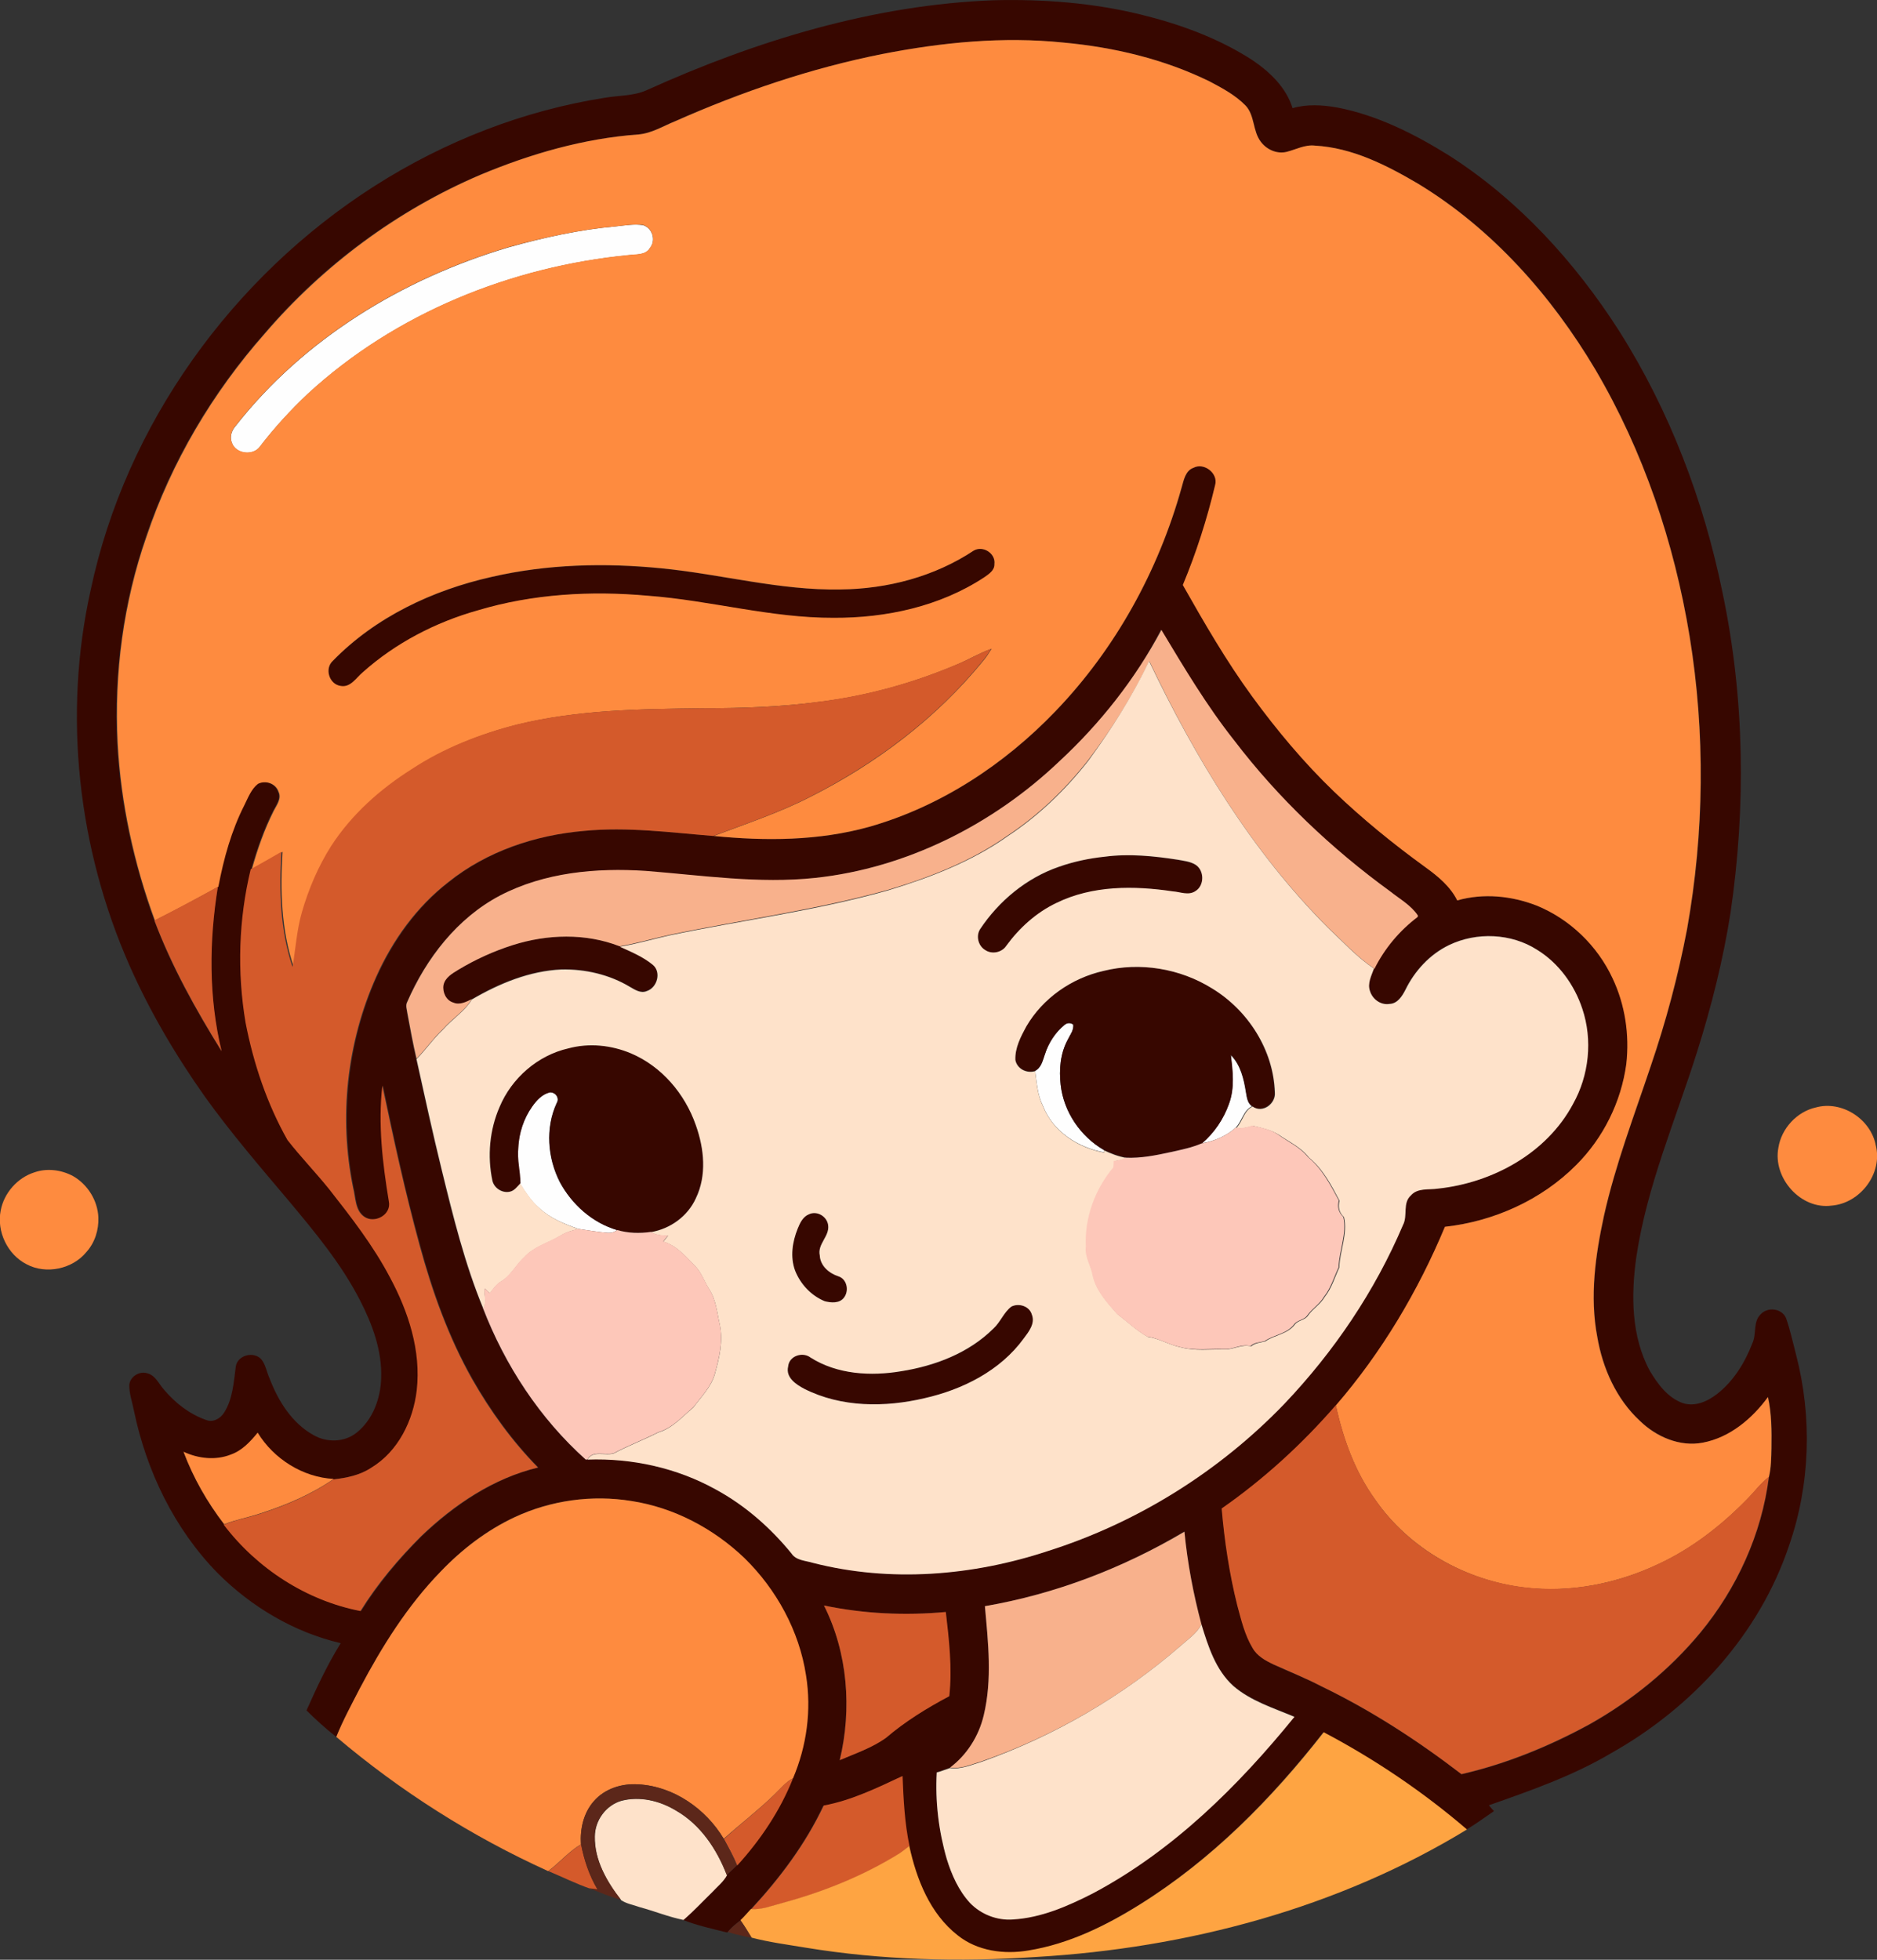 <?xml version="1.0" encoding="iso-8859-1"?>
<!-- Generator: Adobe Illustrator 19.2.0, SVG Export Plug-In . SVG Version: 6.00 Build 0)  -->
<svg version="1.1" id="Layer_1" xmlns="http://www.w3.org/2000/svg" xmlns:xlink="http://www.w3.org/1999/xlink" x="0px" y="0px"
	 viewBox="0 0 807.1 842.5" enable-background="new 0 0 807.1 842.5" xml:space="preserve">
<rect x="0" y="0" width="807.1" height="842.5" fill="#333333" stroke="none"/>
<path fill="#FEFEFE" d="M265,97.3c3.8-0.4,7.6-1.1,11.5-0.5c4,1.2,5.7,6.5,3,9.8c-1.8,3.2-5.9,2.7-9,3.1
	c-50.7,4.9-100.5,25-138.2,59.7c-7.4,7-14.3,14.5-20.5,22.6c-2.9,4.1-10.4,3.3-12.1-1.6c-1-2.4-0.2-5.2,1.5-7.1
	c29.4-37.6,71.9-63.4,117.3-76.9C233.8,102.1,249.3,98.7,265,97.3z"/>
<path fill="#FEFEFE" d="M457.8,440.6c1.2-0.9,2.4-1,3.7-0.1c0.3,2.5-1.4,4.4-2.4,6.6c-3.2,5.9-3.8,12.9-3,19.4
	c1.3,11.5,8.5,22.1,18.5,27.9l0.2,1c-11.2-2-22.1-9-26.3-19.9c-2.4-4.7-2.7-10-3.4-15.1c2.7-1.4,3.3-4.5,4.2-7.1
	C450.8,448.4,453.7,443.9,457.8,440.6z"/>
<path fill="#FEFEFE" d="M529.2,453.6c4.2,4.2,5.6,10.2,6.5,15.9c0.4,2.1,0.6,4.7,2.6,6.1c-3.7,1.8-4.2,6.3-6.9,9.1
	c-4,3.7-9.3,5.9-14.6,6.8c5.3-4.5,9.3-10.4,11.6-17C530.9,467.8,530,460.6,529.2,453.6z"/>
<path fill="#FEFEFE" d="M228.7,475.8c1.9-2.7,4.4-5.4,7.7-6.2c2.5-0.1,4.3,2.5,2.9,4.7c-4.9,10.7-3.9,23.5,1.4,33.9
	c5.2,9.6,14,17.5,24.6,20.6c-1.1,0.9-2.4,1.3-3.9,1.2c-4.3-0.3-8.5-1.1-12.7-1.7c-6.1-2.1-12.2-4.6-17-9.1
	c-3.4-2.9-5.8-6.7-8.2-10.5c0-5.1-1.6-10.2-0.9-15.3C223.1,487.1,225.1,481,228.7,475.8z"/>
<g>
	<g>
		<path fill="#370700" d="M278,38.8C325.1,17.5,375.7,2,427.6,0.1c21-0.5,42.2,1.1,62.7,6.1c16.8,4.1,33.4,10.1,48,19.5
			c7.6,5.1,14.7,11.8,17.5,20.8c6.2-1.8,12.8-1.4,19.1-0.3c17.3,3.3,33.3,11.4,48.1,20.6c29.9,19.1,54.3,45.9,73.3,75.6
			c21.7,34.3,36.3,72.8,44.4,112.5c9.5,45.2,10.1,92,3.4,137.6c-3.2,20.3-8.2,40.2-14.4,59.8c-9.2,29.2-21.6,57.7-26.1,88.2
			c-2.3,16.3-2.2,34,5.8,48.8c3.4,5.7,7.7,11.6,14.2,13.9c5.2,1.7,10.6-0.7,14.7-3.9c7.1-5.5,12-13.5,15.2-21.8
			c1.9-4,0.2-9.1,3.5-12.4c3-3.4,9.2-2.7,11,1.6c1.8,5.1,2.9,10.4,4.3,15.7c7,26.9,6.1,55.8-3,82c-12.8,38.3-41.7,69.8-76.7,89.4
			c-16.4,9.7-34.5,16-52.4,22.3c0.5,0.6,1.6,1.9,2.2,2.5c-3.9,2.7-7.8,5.5-11.9,8c-18.8-16.2-39.6-30.2-61.6-41.8
			c-22.4,28.6-48.3,54.9-79.3,74.2c-14.6,9.1-30.5,16.8-47.5,19.8c-10.5,1.8-22,0.2-30.5-6.5c-11.9-9.2-17.7-24-20.8-38.4
			c-2.1-10-2.6-20.1-3-30.2c-10.9,5.1-21.9,10.5-33.9,12.7c-7.8,16.6-18.9,31.2-31.3,44.6c-1.5,1.6-2.9,3.3-4.5,4.8
			c-2,1.5-3.9,3.1-5.4,5c-6.4-1.6-12.9-3-19-5.4c4.4-3.7,8.2-8,12.4-12c2.2-2.3,4.8-4.3,6.3-7.2c1.4-1.5,3-2.8,4.4-4.2
			c10-11,18.5-23.6,24-37.5c5.9-13.8,8-29.3,5.6-44.2c-2.9-19.2-12.7-37-26.5-50.5c-13.3-12.7-30.3-21.6-48.5-24.5
			c-17-2.8-34.8-0.3-50.4,7c-11.9,5.6-22.5,13.8-31.5,23.3c-14.3,14.7-25.3,32.2-34.8,50.3c-3.5,6.9-7.3,13.7-10.1,20.8
			c-4.5-3.5-8.8-7.4-12.8-11.4c4.4-9.9,9-19.7,14.7-28.9c-20.1-4.7-38.4-15.6-52.9-30.1C75,657.3,63,632.5,57.6,606.5
			c-0.7-3.7-2.1-7.4-2-11.2c0.4-3.6,4.4-6,7.8-4.9c3.5,0.9,4.9,4.6,7.1,7c4.8,5.7,10.9,10.5,18,13c3,1.3,6.2-0.5,7.8-3
			c3.8-5.9,4.2-13.2,5.1-20c0.8-4.9,7.8-6.6,11-3c1.9,2.4,2.3,5.6,3.6,8.4c3.7,9.6,9.6,19.1,18.9,24.2c5.6,3.2,13,3.1,18.2-0.9
			c7.2-5.6,10.6-14.9,10.8-23.8c0.4-11.7-3.8-23-9.1-33.3c-8-15.6-19.3-29.2-30.5-42.6c-12.4-14.7-24.9-29.2-36.1-44.8
			c-12.6-17.8-23.7-36.6-32.5-56.5C33.5,364.8,27,307.4,39,253.6C54.1,182.4,99.9,119,161,80c30.1-19.2,64-32.5,99.3-38
			C266.2,41,272.4,41.3,278,38.8z M379.5,23.2c-30.8,6.1-60.7,16.3-89.4,28.9c-5.2,2.1-10.1,5.2-15.8,5.7
			c-23.5,1.7-46.4,8.4-68.1,17.4c-35.6,15.2-67.6,38.8-92.7,68.3c-22.4,25.4-40,55.1-50.8,87.2c-9.8,28.4-13.9,58.7-12.4,88.7
			c1.4,26.1,7.1,51.8,16,76.3c7.4,19.8,17.7,38.3,28.9,56.2c-5.6-23.1-5.4-47.3-1.6-70.7c2.3-12.1,5.6-24.1,11.2-35.1
			c1.7-3.2,3-6.8,5.8-9.1c3.3-1.8,7.8-0.2,8.9,3.4c1.4,2.9-0.9,5.7-2.1,8.2c-4.1,8-7,16.5-9.4,25.1c-5.2,21.5-6,44.2-2.2,66
			c3.4,17.6,9.2,34.8,18,50.4c5.6,7.3,12.1,13.9,17.9,21.1c9.5,12.1,19,24.3,26.2,38c7.9,14.7,13.4,31.5,11.5,48.4
			c-1.5,13.1-8,26.4-19.6,33.4c-4.9,3.2-10.7,4.3-16.3,5c-13.3-0.6-25.8-8.6-32.7-19.9c-3.2,3.8-6.7,7.6-11.5,9.4
			c-6.6,2.5-14,1.7-20.3-1.2c4.1,11.2,10.2,21.7,17.5,31.2c14.3,18.8,35.5,32.6,58.8,37.1c7.3-11.7,16.3-22.4,26.1-32.2
			c14.2-13.5,31-24.9,50.2-29.5c-11.1-11.3-20.5-24.3-28.3-38c-10.2-18-17.2-37.6-22.6-57.6c-6.3-22.6-11.2-45.6-16-68.6
			c-1.9,16.6,0.1,33.4,2.8,49.8c1.1,5.6-6.1,9.6-10.6,6.6c-4-2.8-3.7-8.3-4.8-12.5c-6.1-30.3-2.7-62.4,9.9-90.6
			c7.1-15.7,17.4-30.2,31.1-40.8c16.5-13.2,37.4-20.2,58.4-22c18.5-1.8,37,0.7,55.5,2.2c22.2,2.2,45,2.2,66.7-3.9
			c30.7-8.7,58.3-26.8,80.2-49.7c25.8-26.9,44.3-60.5,54.3-96.3c0.9-3.1,1.6-7.1,5.1-8.4c4.6-2.4,10.8,2.4,9.3,7.4
			c-3.4,14.7-8,29.1-13.9,43c9.2,16.4,18.7,32.7,29.8,47.9c10.6,14.5,22.2,28.4,35.2,40.9c12.3,11.8,25.6,22.6,39.4,32.6
			c5.3,3.8,10.5,8.2,13.6,14.2c11.2-3.2,23.3-2,34.1,2.2c14.3,5.8,26.2,17.3,32.7,31.3c5.5,11.4,7.4,24.3,5.9,36.8
			c-2.2,16.3-9.9,31.8-21.5,43.4c-15,15.1-35.5,24.2-56.5,26.6c-11.6,27.8-27.2,54-46.9,76.8c-14.5,16.7-31,31.8-49.1,44.4
			c1.2,14,3.3,28,6.7,41.6c1.8,6.3,3.3,12.7,6.6,18.4c2,3.4,5.5,5.3,8.9,7c6.8,3.2,13.9,5.9,20.6,9.4c21.4,10.4,41.5,23.4,60.3,37.8
			c19.2-4.4,37.7-11.9,55-21.4c18-10.1,34.4-23.4,47.6-39.3c15.8-19.1,26.5-42.5,29.6-67.1c1-4.1,1-8.3,1.1-12.5
			c0.1-7.3,0.1-14.8-1.5-21.9c-6.8,9.3-16.4,17.5-28,19.6c-9.9,1.9-19.9-2.6-27-9.3c-10.2-9.4-16.1-22.7-18.4-36.2
			c-3.3-17.3-0.8-35.1,2.9-52.1c4.9-21.8,12.9-42.8,20-64c6.6-19.3,11.9-39,15.7-59.1c7.5-41.5,7.9-84.4,1.1-126
			c-6.6-40.2-19.8-79.5-40.5-114.6c-18.9-31.9-44.3-60.6-76.2-79.9c-13.6-8-28.4-15.5-44.4-16.4c-4.3-0.5-8.2,1.7-12.2,2.7
			c-4.2,1-8.6-1-11.1-4.4c-3.5-4.5-2.5-11.2-6.5-15.5c-4.4-4.5-10-7.5-15.5-10.4c-19.6-9.6-41.1-14.7-62.8-16.7
			C431.4,15.7,405.1,18.2,379.5,23.2z M455.4,327.4c-28.5,27.1-65.7,45.8-105,50.1c-24.4,2.6-48.7-1.1-72.9-3
			c-21.3-1.4-43.5,0.6-62.7,10.6c-18.4,9.7-31.8,27-39.9,45.8c-0.7,1.5,0,3.2,0.1,4.8c1.2,6.5,2.4,13,3.9,19.5
			c3.5,16,7,31.9,10.9,47.8c4.9,20.1,9.9,40.3,17.8,59.4c9.5,24.6,24.5,47.4,44.2,65.1c0.2,0,0.5-0.1,0.7-0.1
			c19.1-0.7,38.5,3.5,55.3,12.9c12.6,6.8,23.4,16.4,32.4,27.4c2,3.2,6,3.1,9.3,4.1c33.2,8.5,68.7,5.6,101-5.1
			c38.5-12.2,73.7-34.3,101.7-63.3c21.3-22.4,38.9-48.5,51-76.9c2.2-4-0.2-9.3,3.4-12.7c2.9-3.3,7.7-2.3,11.6-2.9
			c23.4-2.4,46.8-15.2,58.1-36.4c6.8-12.3,8.4-27.5,4-40.9c-3.4-10.3-10.2-19.7-19.5-25.4c-11.1-7.1-25.9-7.6-37.8-2
			c-8.3,4-14.8,11.1-18.8,19.3c-1.4,2.8-3.4,5.9-6.8,6c-3.7,0.7-7.3-2-8.4-5.5c-1.3-3.3,0.6-6.6,1.7-9.7l0.1,0.1
			c4.3-8.8,10.7-16.4,18.6-22.3l0.1-0.6c-2.9-4.4-7.7-7-11.8-10.3c-25.3-18.3-48.2-40.1-67.2-65c-11.8-14.9-21.6-31.2-31.3-47.5
			C488.2,292,473.1,311.1,455.4,327.4z M423.5,690.5c1.4,15.6,3.2,31.5-0.5,46.9c-2.1,8.9-7.2,16.9-14.5,22.5
			c-1.9,0.6-3.8,1.4-5.7,1.9c-0.8,12.5,0.8,25.2,4.3,37.2c2.1,6.8,5.1,13.6,10,18.9c4.7,5,11.6,7.6,18.4,7.1
			c12.2-0.7,23.6-5.8,34.4-11.2c34.3-18.2,62.4-46,86.7-75.9c-9-3.8-18.7-6.8-26.3-13.3c-7.6-6.8-10.8-17-13.7-26.5
			c-3.4-13-6-26.3-7.3-39.8C482.9,674.1,453.8,685.3,423.5,690.5z M354.3,690.2c10.2,20.4,12.1,44.4,6.7,66.5
			c6.8-2.9,13.9-5.3,19.9-9.6c8.3-7.1,17.6-12.8,27.2-17.9c1.3-12.1-0.1-24.2-1.5-36.2C389.3,694.6,371.5,693.8,354.3,690.2z"/>
	</g>
	<path fill="#370700" d="M418.7,236.7c4-2.3,9.5,1.3,8.9,5.9c0.1,2.8-2.4,4.4-4.4,5.7c-19,12.5-42.1,17.5-64.7,17.4
		c-27,0.2-53.1-7.5-79.9-9.5c-24.5-2.2-49.5-0.8-73.2,6.3c-18.1,5.1-35.3,14-49.4,26.6c-2.8,2.4-5.2,6.6-9.4,5.9
		c-5-0.6-7.1-7.5-3.5-10.8c18.4-18.8,42.9-30.4,68.3-36.1c23.9-5.5,48.6-6.1,72.9-3.7c25.8,2.5,51.1,9.6,77.1,9.1
		C381.6,253.2,401.9,247.9,418.7,236.7z"/>
	<path fill="#370700" d="M475,368.3c10.5-1.3,21.1-0.2,31.5,1.4c2.5,0.5,5.2,0.8,7.5,2.1c3.9,2.4,4,9,0,11.4c-3,1.9-6.5,0.3-9.7,0.1
		c-16.7-2.5-34.7-2.7-50.1,5c-8.6,4.1-15.9,10.7-21.5,18.4c-1.9,2.9-6.2,3.9-9.1,1.8c-2.9-1.8-4-6-2.2-8.9
		c8.1-12.2,20.1-22.1,34-26.9C461.7,370.4,468.3,369,475,368.3z"/>
	<path fill="#370700" d="M220.5,406.3c14.8-4.7,31.3-5.2,45.9,0.5c4.9,2.2,10,4.3,14.1,7.7c3.9,3.1,2.1,10-2.5,11.4
		c-2.6,1.1-5-0.6-7.2-1.8c-8.8-5.3-19.2-7.7-29.4-7.5c-13.8,0.6-26.9,6-38.6,12.9c-2.4,1.3-5.2,2.7-8,1.5c-3.1-0.9-4.7-4.5-4.2-7.5
		c0.7-3.2,3.8-4.9,6.4-6.6C204.4,412.5,212.3,408.9,220.5,406.3z"/>
	<path fill="#370700" d="M474.5,417.4c15.7-3.9,32.9-1.2,46.6,7.4c15.4,9.4,26.3,26.4,26.9,44.6c0.5,4.9-5.3,9.2-9.6,6.1
		c-2-1.3-2.2-3.9-2.6-6.1c-0.9-5.7-2.3-11.7-6.5-15.9c0.8,7,1.7,14.2-0.8,21c-2.3,6.5-6.3,12.5-11.6,17c-4.2,1.8-8.8,2.7-13.2,3.7
		c-6.4,1.4-12.8,2.8-19.4,2.4c-3.4-0.6-6.6-1.9-9.7-3.3c-10-5.8-17.2-16.3-18.5-27.9c-0.7-6.6-0.2-13.5,3-19.4
		c1-2.1,2.7-4.1,2.4-6.6c-1.3-0.8-2.5-0.8-3.7,0.1c-4,3.3-6.9,7.8-8.5,12.7c-1,2.6-1.5,5.7-4.2,7.1c-3.6,1.1-7.8-0.9-8.5-4.8
		c-0.2-5.2,2.4-9.9,4.7-14.4C448.3,429.2,460.8,420.5,474.5,417.4z"/>
	<path fill="#370700" d="M244.4,450.6c8.8-2.3,18.4-1.4,26.8,2.1c13.2,5.6,23.3,17.5,28,30.9c3.6,10,4.8,21.6,0,31.5
		c-3.4,7.7-11,13.2-19.3,14.5c-4.8,0.6-9.8,0.5-14.5-0.8c-10.6-3.1-19.4-10.9-24.6-20.6c-5.3-10.4-6.3-23.2-1.4-33.9
		c1.4-2.2-0.5-4.8-2.9-4.7c-3.4,0.8-5.8,3.5-7.7,6.2c-3.6,5.1-5.6,11.3-5.9,17.6c-0.6,5.1,0.9,10.2,0.9,15.3c-1.3,1.3-2.5,3-4.4,3.5
		c-3.3,0.8-6.9-1.5-7.6-4.8c-2.2-10.5-1.3-21.7,3.1-31.6C220,463.4,231.2,453.6,244.4,450.6z"/>
	<path fill="#370700" d="M347.9,522c3.4-1.6,7.7,0.9,8.2,4.6c0.7,4.8-4.6,8.1-3.6,13c0.2,4.5,4,7.6,8,9c3.9,1.2,4.8,6.4,2.3,9.3
		c-2,2.4-5.5,2.2-8.2,1.4c-5.8-2.4-10.4-7.3-12.7-13.1c-2.2-5.9-1.2-12.4,1.1-18.1C343.9,525.7,345.3,523,347.9,522z"/>
	<path fill="#370700" d="M434.9,561.7c3.3-1.6,7.8-0.2,8.9,3.5c1.5,3.8-1.4,7.3-3.5,10.2c-10.1,13.8-26.3,22-42.7,25.7
		c-17,3.9-35.8,4-51.6-4c-3.6-1.9-8.2-4.9-7-9.7c0.4-4.5,6.3-6.4,9.6-3.8c11.5,7.3,25.9,8.1,39,5.9c14.5-2.3,29.1-7.7,39.6-18.3
		C430.1,568.4,431.5,564.2,434.9,561.7z"/>
</g>
<g>
	<g>
		<path fill="#FE8B3F" d="M379.5,23.2c25.6-5,51.8-7.6,77.8-4.9c21.7,2,43.2,7.1,62.8,16.7c5.5,2.9,11.1,5.9,15.5,10.4
			c4,4.3,3,10.9,6.5,15.5c2.5,3.4,6.9,5.4,11.1,4.4c4-1,7.9-3.2,12.2-2.7c16.1,0.9,30.8,8.4,44.4,16.4
			c31.9,19.4,57.3,48.1,76.2,79.9c20.7,35.2,33.9,74.4,40.5,114.6c6.8,41.6,6.3,84.5-1.1,126c-3.8,20-9.1,39.8-15.7,59.1
			c-7.1,21.2-15.1,42.1-20,64c-3.7,17-6.2,34.8-2.9,52.1c2.3,13.5,8.2,26.8,18.4,36.2c7,6.8,17.1,11.2,27,9.3
			c11.6-2.2,21.2-10.3,28-19.6c1.6,7.2,1.6,14.6,1.5,21.9c-0.1,4.2-0.1,8.4-1.1,12.5c-3.7,2.8-6.4,6.7-9.7,9.9
			c-10.9,11.1-23.4,20.8-37.5,27.4c-17.9,8.5-38.1,12.6-57.9,10.2c-25.3-3-49.6-16.7-64.2-37.8c-8.7-12-13.8-26.2-16.9-40.5
			c19.7-22.8,35.3-49,46.9-76.8c21-2.3,41.5-11.5,56.5-26.6c11.6-11.6,19.3-27.1,21.5-43.4c1.4-12.5-0.5-25.4-5.9-36.8
			c-6.5-14-18.4-25.5-32.7-31.3c-10.8-4.2-22.9-5.4-34.1-2.2c-3-6-8.2-10.3-13.6-14.2c-13.8-10-27.1-20.8-39.4-32.6
			c-13-12.5-24.6-26.4-35.2-40.9c-11.1-15.2-20.5-31.5-29.8-47.9c5.8-13.9,10.4-28.3,13.9-43c1.4-5-4.8-9.8-9.3-7.4
			c-3.5,1.2-4.2,5.3-5.1,8.4c-10,35.9-28.5,69.5-54.3,96.3c-22,22.9-49.5,41-80.2,49.7c-21.7,6-44.4,6.1-66.7,3.9
			c14-5.3,28.3-10,41.7-16.9c28.1-14.2,53.9-33.6,73.9-58.1c1.5-1.7,2.7-3.6,3.9-5.5c-5.1,1.8-9.7,4.6-14.7,6.7
			c-18.8,8-38.8,13.6-59.1,16.1c-16.6,2.2-33.3,2.8-50,2.8c-26.8,0.3-53.9,0.6-80,7c-15.8,4-31.3,10.1-45,19.1
			c-13.6,8.6-26,19.6-34.7,33.1c-5.7,8.8-9.8,18.5-12.6,28.5c-2.2,7.7-2.7,15.7-4,23.5c-5.4-15.9-5.8-32.9-4.8-49.5
			c-4.4,2.5-8.7,5.1-13.2,7.5c2.4-8.6,5.4-17.1,9.4-25.1c1.3-2.5,3.5-5.3,2.1-8.2c-1.2-3.6-5.6-5.1-8.9-3.4
			c-2.9,2.3-4.2,5.9-5.8,9.1c-5.6,11-8.9,23-11.2,35.1c-9,5-18.1,9.9-27.3,14.5c-9-24.5-14.6-50.2-16-76.3
			c-1.5-30,2.5-60.3,12.4-88.7c10.8-32.1,28.4-61.8,50.8-87.2c25.2-29.4,57.1-53.1,92.7-68.3c21.7-9.1,44.6-15.7,68.1-17.4
			c5.7-0.5,10.6-3.6,15.8-5.7C318.8,39.5,348.7,29.3,379.5,23.2z M265,97.3c-15.8,1.4-31.3,4.8-46.5,9
			c-45.4,13.5-87.9,39.3-117.3,76.9c-1.7,1.9-2.5,4.6-1.5,7.1c1.7,4.8,9.2,5.7,12.1,1.6c6.2-8.1,13.1-15.6,20.5-22.6
			c37.6-34.7,87.5-54.8,138.2-59.7c3.1-0.4,7.2,0.1,9-3.1c2.7-3.3,1-8.5-3-9.8C272.7,96.2,268.8,96.9,265,97.3z M418.7,236.7
			c-16.9,11.2-37.1,16.5-57.3,16.7c-26,0.5-51.4-6.6-77.1-9.1c-24.3-2.4-49-1.8-72.9,3.7c-25.4,5.7-50,17.3-68.3,36.1
			c-3.7,3.4-1.5,10.2,3.5,10.8c4.2,0.7,6.6-3.6,9.4-5.9c14.1-12.6,31.3-21.5,49.4-26.6c23.7-7.1,48.7-8.5,73.2-6.3
			c26.8,2,52.9,9.6,79.9,9.5c22.6,0.1,45.7-4.9,64.7-17.4c2-1.4,4.5-3,4.4-5.7C428.2,237.9,422.7,234.4,418.7,236.7z"/>
	</g>
	<path fill="#FE8B3F" d="M780.8,476.1c11.2-3.1,23.7,5,25.8,16.4c3,12-6.7,24.8-19,25.8c-13.3,1.8-25.4-11.9-22.9-24.9
		C766,485.1,772.7,477.9,780.8,476.1z"/>
	<path fill="#FE8B3F" d="M14.8,504c5.4-1.9,11.6-1.1,16.6,1.6c6.3,3.6,10.6,10.5,10.9,17.8c0.2,5.3-1.5,10.8-5.1,14.8
		c-6,7.4-17.4,9.8-25.8,5.3c-8.2-4.2-12.9-14.1-11.1-23.1C1.7,512.9,7.5,506.3,14.8,504z"/>
	<path fill="#FE8B3F" d="M99.3,625.3c4.8-1.7,8.3-5.5,11.5-9.4c6.9,11.3,19.4,19.2,32.7,19.9c-9.7,6.7-20.6,11.3-31.8,14.9
		c-5.1,1.7-10.4,2.6-15.3,4.6c-7.3-9.5-13.3-20-17.5-31.2C85.3,627.1,92.8,627.9,99.3,625.3z"/>
	<path fill="#FE8B3F" d="M221.2,652.3c15.6-7.3,33.4-9.8,50.4-7c18.2,2.8,35.2,11.8,48.5,24.5c13.8,13.5,23.6,31.4,26.5,50.5
		c2.4,14.9,0.3,30.3-5.6,44.2c-3.1,1.6-5.3,4.4-7.8,6.8c-7,6.8-14.7,12.7-22,19.2c-7.7-12.9-21.6-22.6-36.8-23.4
		c-7-0.5-14.4,1.8-19.1,7.3c-4.4,5-5.9,11.9-5.5,18.5c-5.3,3.1-9.2,7.9-14.1,11.5c-32.9-14.9-63.6-34.4-91.1-57.7
		c2.9-7.2,6.6-14,10.1-20.8c9.5-18,20.5-35.6,34.8-50.3C198.7,666,209.3,657.9,221.2,652.3z"/>
</g>
<g>
	<path fill="#F8B18C" d="M455.4,327.4c17.6-16.3,32.7-35.4,44-56.6c9.8,16.3,19.5,32.6,31.3,47.5c19,24.9,41.9,46.6,67.2,65
		c4,3.2,8.9,5.9,11.8,10.3l-0.1,0.6c-7.8,5.9-14.2,13.5-18.6,22.3l-0.1-0.1c-7.3-4.9-13.3-11.5-19.7-17.5
		c-32.9-32.8-57.2-73-77-114.7c-7.2,15.1-16.2,29.3-26.3,42.6c-9.8,12.5-21.3,23.6-34.6,32.4c-15.5,11-33.5,18-51.6,23.4
		c-30.8,8.6-62.5,12.8-93.8,19.3c-7.2,1.6-14.2,3.7-21.5,4.9c-14.6-5.7-31.1-5.2-45.9-0.5c-8.2,2.6-16.1,6.2-23.4,10.6
		c-2.6,1.6-5.7,3.3-6.4,6.6c-0.5,3,1.1,6.6,4.2,7.5c2.7,1.2,5.6-0.3,8-1.5c-3.1,5.2-8.5,8.4-12.4,12.9c-4.2,3.9-7.4,8.7-11.4,12.7
		c-1.5-6.4-2.7-13-3.9-19.5c-0.2-1.6-0.9-3.3-0.1-4.8c8.2-18.8,21.5-36.1,39.9-45.8c19.2-10,41.4-12,62.7-10.6
		c24.2,1.9,48.6,5.6,72.9,3C389.8,373.2,426.9,354.5,455.4,327.4z"/>
	<path fill="#F8B18C" d="M423.5,690.5c30.3-5.2,59.4-16.4,85.8-32c1.3,13.4,3.8,26.7,7.3,39.8c-2,4-5.8,6.4-9,9.3
		c-25,21.7-54.2,38.7-85.5,49.6c-4.4,1.3-8.9,3.4-13.6,2.7c7.3-5.5,12.4-13.6,14.5-22.5C426.7,722,424.9,706.1,423.5,690.5z"/>
</g>
<g>
	<path fill="#D45A2B" d="M411.5,285.6c5-2,9.7-4.8,14.7-6.7c-1.1,1.9-2.4,3.8-3.9,5.5c-19.9,24.5-45.8,43.8-73.9,58.1
		c-13.4,6.9-27.7,11.6-41.7,16.9c-18.4-1.5-37-4-55.5-2.2c-21,1.8-41.8,8.7-58.4,22c-13.7,10.6-24.1,25.1-31.1,40.8
		c-12.6,28.2-16.1,60.3-9.9,90.6c1.1,4.2,0.8,9.8,4.8,12.5c4.5,3.1,11.8-0.9,10.6-6.6c-2.7-16.4-4.7-33.1-2.8-49.8
		c4.8,23,9.8,45.9,16,68.6c5.4,19.9,12.4,39.5,22.6,57.6c7.8,13.7,17.2,26.7,28.3,38c-19.2,4.6-36.1,16-50.2,29.5
		c-9.8,9.8-18.8,20.4-26.1,32.2c-23.3-4.5-44.5-18.3-58.8-37.1c4.9-2.1,10.3-3,15.3-4.6c11.2-3.6,22.1-8.2,31.8-14.9
		c5.7-0.6,11.5-1.8,16.3-5c11.6-7,18.1-20.3,19.6-33.4c1.9-16.9-3.6-33.7-11.5-48.4c-7.2-13.7-16.7-25.9-26.2-38
		c-5.8-7.2-12.2-13.8-17.9-21.1c-8.8-15.6-14.6-32.9-18-50.4c-3.7-21.9-3-44.5,2.2-66c4.4-2.4,8.8-5,13.2-7.5
		c-1,16.6-0.6,33.6,4.8,49.5c1.3-7.8,1.8-15.8,4-23.5c2.9-10,7-19.7,12.6-28.5c8.8-13.6,21.1-24.5,34.7-33.1c13.7-9,29.1-15,45-19.1
		c26.1-6.4,53.2-6.7,80-7c16.7,0,33.4-0.5,50-2.8C372.7,299.1,392.7,293.6,411.5,285.6z"/>
	<path fill="#D45A2B" d="M66.4,395.7c9.2-4.7,18.3-9.5,27.3-14.5c-3.8,23.4-4,47.6,1.6,70.7C84.2,434,73.9,415.5,66.4,395.7z"/>
	<path fill="#D45A2B" d="M525.3,648.5c18.1-12.6,34.6-27.7,49.1-44.4c3.2,14.4,8.2,28.5,16.9,40.5c14.5,21.2,38.8,34.8,64.2,37.8
		c19.8,2.4,40-1.6,57.9-10.2c14.1-6.6,26.6-16.3,37.5-27.4c3.3-3.3,6-7.1,9.7-9.9c-3.1,24.6-13.8,48-29.6,67.1
		c-13.2,15.9-29.6,29.2-47.6,39.3c-17.3,9.4-35.8,17-55,21.4c-18.9-14.5-38.9-27.5-60.3-37.8c-6.7-3.5-13.7-6.3-20.6-9.4
		c-3.4-1.6-7-3.6-8.9-7c-3.4-5.6-4.9-12.1-6.6-18.4C528.6,676.5,526.5,662.5,525.3,648.5z"/>
	<path fill="#D45A2B" d="M354.3,690.2c17.2,3.6,34.9,4.4,52.4,2.8c1.4,12,2.8,24.1,1.5,36.2c-9.6,5.1-18.9,10.8-27.2,17.9
		c-6,4.3-13.1,6.7-19.9,9.6C366.4,734.6,364.5,710.5,354.3,690.2z"/>
	<path fill="#D45A2B" d="M354.2,776.2c11.9-2.2,23-7.6,33.9-12.7c0.4,10.1,0.9,20.3,3,30.2c-1.4,1-2.7,2.1-4.1,3.1
		c-15.6,9.7-32.8,16.6-50.5,21.4c-4.5,1.1-8.9,3-13.5,2.6C335.3,807.5,346.4,792.8,354.2,776.2z"/>
	<path fill="#D45A2B" d="M333.2,771.3c2.4-2.4,4.6-5.2,7.8-6.8c-5.5,13.9-14,26.5-24,37.5c-1.6-4-3.7-7.7-5.7-11.4
		C318.5,784,326.3,778.1,333.2,771.3z"/>
	<path fill="#D45A2B" d="M235.8,804.4c4.9-3.6,8.8-8.4,14.1-11.5c1.3,6.8,3.5,13.5,7.1,19.5c-0.8-0.1-2.3-0.3-3.1-0.4
		C247.6,809.8,241.8,806.9,235.8,804.4z"/>
</g>
<g>
	<g>
		<path fill="#FEE2CA" d="M494.1,284.2c19.9,41.7,44.2,81.9,77,114.7c6.4,6,12.4,12.6,19.7,17.5c-1.1,3.1-2.9,6.4-1.7,9.7
			c1.1,3.5,4.6,6.1,8.4,5.5c3.4-0.1,5.4-3.3,6.8-6c4-8.2,10.5-15.3,18.8-19.3c11.8-5.7,26.7-5.1,37.8,2c9.3,5.7,16.1,15.1,19.5,25.4
			c4.5,13.4,2.9,28.6-4,40.9c-11.3,21.2-34.6,33.9-58.1,36.4c-3.9,0.6-8.7-0.4-11.6,2.9c-3.7,3.3-1.3,8.7-3.4,12.7
			c-12.1,28.5-29.7,54.5-51,76.9c-28,29.1-63.2,51.1-101.7,63.3c-32.4,10.7-67.8,13.6-101,5.1c-3.2-1-7.3-1-9.3-4.1
			c-9-11-19.9-20.6-32.4-27.4c-16.7-9.3-36.1-13.6-55.3-12.9c2.3-4.2,7.7-1.5,11.4-2.7c6.2-3.3,12.8-5.8,19.1-9
			c6.1-1.8,10.3-6.8,15-10.7c3.4-4.6,7.7-8.8,9.3-14.5c1.9-6.8,3.6-14,2.1-21.1c-1.2-5.2-1.6-10.8-4.6-15.3c-2.1-3.3-3.3-7.2-6.1-10
			c-4-4.1-7.9-8.7-13.6-10.4c0.7-0.9,1.4-1.7,2.1-2.6c-2.6,0.1-5.2-0.2-7.4-1.5c8.3-1.4,15.8-6.8,19.3-14.5c4.8-9.9,3.6-21.4,0-31.5
			c-4.7-13.5-14.7-25.3-28-30.9c-8.4-3.5-17.9-4.5-26.8-2.1c-13.2,3-24.4,12.8-29.6,25.2c-4.3,9.9-5.3,21.1-3.1,31.6
			c0.7,3.3,4.3,5.6,7.6,4.8c1.9-0.4,3.1-2.2,4.4-3.5c2.4,3.7,4.8,7.5,8.2,10.5c4.8,4.5,10.9,7,17,9.1c-2.7,0.5-5.4,1.3-7.8,2.8
			c-5.2,3.2-11.4,4.7-15.6,9.3c-3.6,3.3-5.8,8-10.1,10.5c-2,1.2-3.3,3.2-4.7,5c-0.6-0.5-1.7-1.5-2.2-2c-0.5,2.9,1.1,5.9-0.7,8.5
			c-7.9-19.1-12.9-39.4-17.8-59.4c-3.9-15.9-7.4-31.9-10.9-47.8c4-4,7.2-8.8,11.4-12.7c3.9-4.5,9.3-7.8,12.4-12.9
			c11.8-6.9,24.9-12.3,38.6-12.9c10.2-0.2,20.6,2.2,29.4,7.5c2.1,1.2,4.6,2.9,7.2,1.8c4.6-1.5,6.4-8.3,2.5-11.4
			c-4.2-3.4-9.2-5.5-14.1-7.7c7.3-1.2,14.3-3.3,21.5-4.9c31.2-6.5,63-10.6,93.8-19.3c18.1-5.5,36.1-12.4,51.6-23.4
			c13.3-8.8,24.8-19.9,34.6-32.4C477.9,313.5,486.9,299.3,494.1,284.2z M475,368.3c-6.7,0.7-13.3,2.1-19.6,4.3
			c-14,4.8-25.9,14.7-34,26.9c-1.8,2.9-0.8,7.1,2.2,8.9c2.9,2,7.2,1.1,9.1-1.8c5.6-7.7,12.9-14.3,21.5-18.4
			c15.5-7.6,33.4-7.5,50.1-5c3.2,0.2,6.7,1.9,9.7-0.1c4-2.4,3.9-9,0-11.4c-2.3-1.4-4.9-1.6-7.5-2.1C496.2,368,485.5,366.9,475,368.3
			z M474.5,417.4c-13.7,3.1-26.1,11.7-33.2,23.9c-2.4,4.4-4.9,9.2-4.7,14.4c0.7,3.8,4.8,5.9,8.5,4.8c0.7,5.1,1,10.4,3.4,15.1
			c4.3,10.9,15.1,17.9,26.3,19.9l-0.2-1c3.1,1.5,6.3,2.7,9.7,3.3c-1.6,0.8-3.4,1.2-5.1,1.4c0,0.9,0,1.9-0.2,2.8
			c-7.9,9.4-12.4,21.7-11.8,34c-0.6,4.5,2.2,8.3,2.9,12.5c1.5,6.5,6.1,11.5,10.4,16.4c4.3,3.3,8.3,7.1,13,9.8
			c5,0.7,9.3,3.5,14.2,4.5c6.2,1.7,12.7,0.8,19,0.9c3.8,0.1,7.4-2.4,11.3-1.3c1.7-1.5,4-1.6,6-2.1c4-2.8,9.6-3.1,12.7-7.2
			c1.4-2,4.5-1.9,5.8-4c2-2.9,5.3-4.8,7.1-7.9c3-3.8,4.3-8.4,6.3-12.7c0.2-7.3,3.7-14.4,2-21.7c-2.1-1.9-2.6-4.3-1.9-7
			c-3.6-6.8-7.2-13.7-13.2-18.6c-3.4-4.4-8.5-6.7-13-9.8c-3.4-2.1-7.3-2.9-11.1-3.8c-2.3,0.7-4.6,1.4-7,0.8c2.7-2.8,3.2-7.4,6.9-9.1
			c4.3,3.1,10.1-1.2,9.6-6.1c-0.6-18.2-11.5-35.2-26.9-44.6C507.4,416.3,490.1,413.5,474.5,417.4z M347.9,522
			c-2.6,1-3.9,3.7-4.9,6.2c-2.3,5.7-3.3,12.2-1.1,18.1c2.3,5.8,6.9,10.7,12.7,13.1c2.7,0.7,6.3,1,8.2-1.4c2.4-2.9,1.5-8.1-2.3-9.3
			c-4-1.3-7.8-4.5-8-9c-1.1-4.9,4.3-8.2,3.6-13C355.6,522.9,351.3,520.4,347.9,522z M434.9,561.7c-3.3,2.5-4.7,6.7-7.8,9.5
			c-10.6,10.5-25.1,16-39.6,18.3c-13.1,2.2-27.5,1.4-39-5.9c-3.4-2.6-9.2-0.7-9.6,3.8c-1.2,4.8,3.4,7.8,7,9.7c15.9,8,34.6,8,51.6,4
			c16.4-3.7,32.6-11.8,42.7-25.7c2.1-2.8,5-6.4,3.5-10.2C442.7,561.5,438.1,560.1,434.9,561.7z"/>
	</g>
	<path fill="#FEE2CA" d="M507.6,707.6c3.2-2.9,7-5.3,9-9.3c2.9,9.5,6.1,19.6,13.7,26.5c7.5,6.5,17.3,9.5,26.3,13.3
		c-24.3,29.9-52.4,57.7-86.7,75.9c-10.8,5.5-22.2,10.5-34.4,11.2c-6.8,0.5-13.7-2.2-18.4-7.1c-4.9-5.3-7.9-12.1-10-18.9
		c-3.5-12.1-5-24.7-4.3-37.2c2-0.5,3.8-1.3,5.7-1.9c4.7,0.7,9.2-1.4,13.6-2.7C453.4,746.3,482.6,729.3,507.6,707.6z"/>
	<path fill="#FEE2CA" d="M267.2,774.2c8-2.1,16.6,0,23.5,4.2c10.6,6.1,17.6,16.7,21.9,27.8c-1.5,2.8-4.1,4.8-6.3,7.2
		c-4.1,4-8,8.2-12.4,12c-6.4-1.3-12.5-3.8-18.8-5.5c-2.7-1-5.6-1.4-8-3c-6.1-7.8-11.5-17.2-11.3-27.3
		C255.8,782.6,260.6,776.1,267.2,774.2z"/>
</g>
<g>
	<path fill="#FDC7B9" d="M531.4,484.7c2.4,0.6,4.7-0.1,7-0.8c3.8,0.8,7.8,1.6,11.1,3.8c4.4,3.2,9.5,5.4,13,9.8
		c6,4.9,9.6,11.9,13.2,18.6c-0.7,2.6-0.2,5.1,1.9,7c1.7,7.3-1.8,14.4-2,21.7c-2,4.3-3.3,8.9-6.3,12.7c-1.8,3.1-5,5-7.1,7.9
		c-1.3,2.1-4.4,2-5.8,4c-3.1,4.1-8.7,4.4-12.7,7.2c-2.1,0.5-4.4,0.5-6,2.1c-3.9-1.1-7.4,1.5-11.3,1.3c-6.3-0.2-12.8,0.8-19-0.9
		c-4.9-1-9.2-3.8-14.2-4.5c-4.7-2.7-8.7-6.5-13-9.8c-4.3-4.9-8.9-9.8-10.4-16.4c-0.7-4.3-3.5-8.1-2.9-12.5
		c-0.6-12.3,3.9-24.6,11.8-34c0.2-0.9,0.1-1.9,0.2-2.8c1.8-0.2,3.5-0.6,5.1-1.4c6.5,0.3,13-1,19.4-2.4c4.5-1,9-1.9,13.2-3.7
		C522.1,490.6,527.4,488.4,531.4,484.7z"/>
	<path fill="#FDC7B9" d="M241,531.1c2.4-1.5,5.1-2.2,7.8-2.8c4.2,0.6,8.4,1.4,12.7,1.7c1.4,0.1,2.7-0.3,3.9-1.2
		c4.7,1.4,9.7,1.5,14.5,0.8c2.3,1.3,4.9,1.6,7.4,1.5c-0.7,0.8-1.4,1.7-2.1,2.6c5.7,1.7,9.6,6.3,13.6,10.4c2.8,2.8,4.1,6.7,6.1,10
		c3,4.5,3.4,10.1,4.6,15.3c1.5,7.1-0.2,14.3-2.1,21.1c-1.6,5.7-5.8,9.9-9.3,14.5c-4.7,4-8.9,8.9-15,10.7c-6.3,3.2-12.9,5.7-19.1,9
		c-3.7,1.2-9.1-1.5-11.4,2.7c-0.2,0-0.5,0.1-0.7,0.1c-19.8-17.7-34.7-40.5-44.2-65.1c1.8-2.6,0.2-5.7,0.7-8.5c0.6,0.5,1.7,1.5,2.2,2
		c1.4-1.8,2.7-3.8,4.7-5c4.3-2.5,6.4-7.3,10.1-10.5C229.6,535.7,235.8,534.2,241,531.1z"/>
</g>
<g>
	<path fill="#FEA442" d="M489.9,818.9c31-19.3,56.9-45.5,79.3-74.2c22,11.6,42.7,25.6,61.6,41.8c-55.6,33.9-120.4,51-185.1,54.8
		c-33.1,2.2-66.5,1.4-99.3-4c-7.8-1.3-15.6-2.3-23.2-4.3c-1.5-2.5-3.1-5.1-4.8-7.5c1.6-1.5,3-3.2,4.5-4.8c4.7,0.4,9.1-1.5,13.5-2.6
		c17.7-4.8,34.9-11.7,50.5-21.4c1.4-1,2.7-2,4.1-3.1c3.1,14.3,8.9,29.1,20.8,38.4c8.5,6.8,20,8.3,30.5,6.5
		C459.5,835.7,475.3,828,489.9,818.9z"/>
</g>
<g>
	<path fill="#5C271A" d="M255.3,774.4c4.7-5.4,12.1-7.7,19.1-7.3c15.2,0.8,29.1,10.5,36.8,23.4c2,3.8,4.1,7.5,5.7,11.4
		c-1.4,1.4-3,2.7-4.4,4.2c-4.3-11.2-11.3-21.8-21.9-27.8c-7-4.2-15.5-6.3-23.5-4.2c-6.6,2-11.3,8.4-11.4,15.3
		c-0.2,10.2,5.2,19.5,11.3,27.3c-4.7-1.2-9.1-3.2-13.6-4.9l0.4,0c0.8,0.1,2.3,0.3,3.1,0.4c-3.6-6-5.8-12.7-7.1-19.5
		C249.4,786.3,250.9,779.4,255.3,774.4z"/>
	<path fill="#5C271A" d="M313,830.6c1.5-2,3.5-3.5,5.4-5c1.7,2.4,3.3,5,4.8,7.5C319.8,832.3,316.3,831.7,313,830.6z"/>
</g>
</svg>
